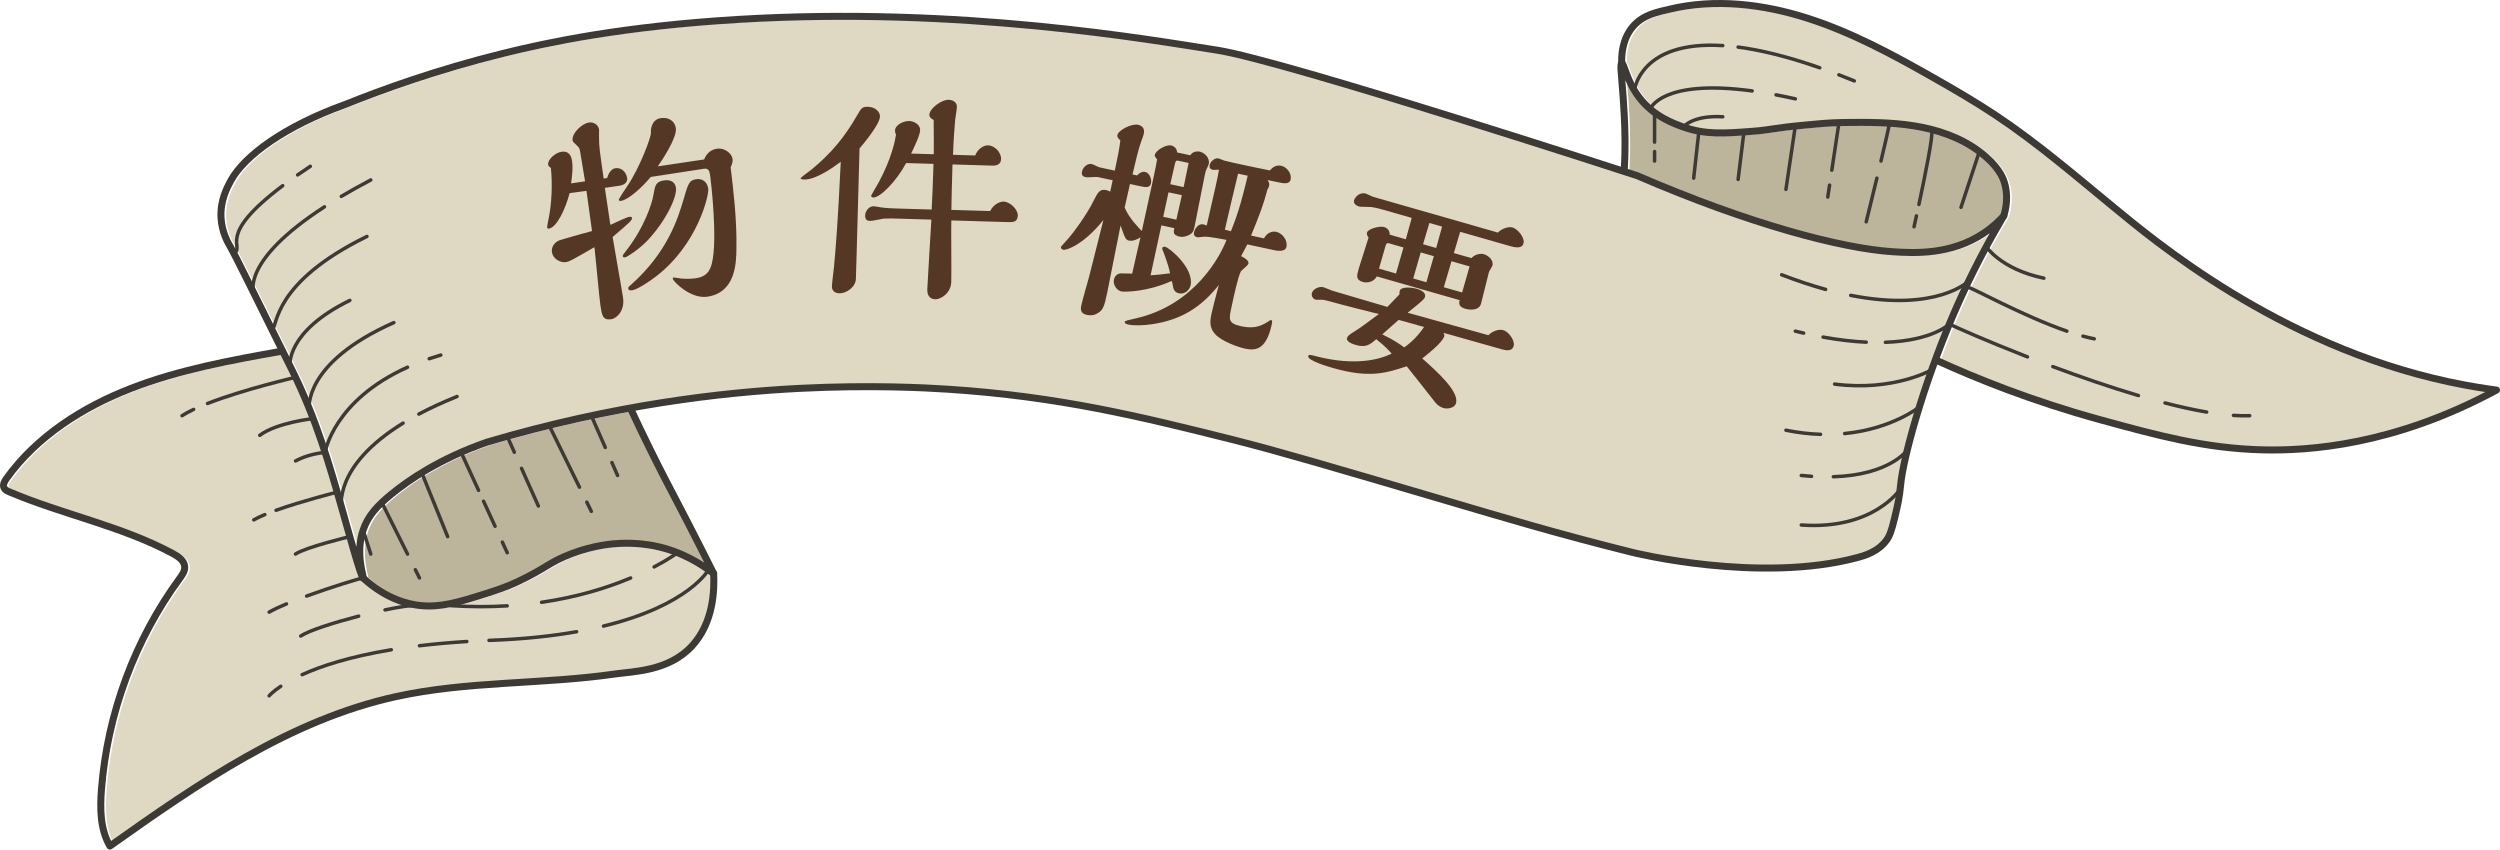 <?xml version="1.0" encoding="UTF-8"?><svg id="_レイヤー_2" xmlns="http://www.w3.org/2000/svg" viewBox="0 0 390.628 132.746"><defs><style>.cls-1{stroke-width:1.095px;}.cls-1,.cls-2{fill:none;stroke:#3d3935;stroke-linecap:round;stroke-linejoin:round;}.cls-2{stroke-width:.547px;}.cls-3{fill:#bdb49c;}.cls-4{fill:#dfd8c2;}.cls-5{fill:#553726;}</style></defs><g id="_デザイン"><path class="cls-3" d="m254.44,15.506c-.079-1.16-.158-2.122-.223-2.901-.032-.382-.061-.74-.085-1.058.386,1.046.997,2.533,2.082,3.963,2.354,3.102,5.691,4.279,7.119,4.783,3.534,1.246,6.491,1.024,10.965.688,1.39-.104,2.242-.231,3.229-.378,1.149-.171,2.451-.365,5.013-.598l.783-.073c1.401-.134,3.145-.3,5.131-.324,3.938-.046,7.479-.04,10.957.514,4.021.641,7.392,1.959,10.019,3.917,1.901,1.417,3.222,2.98,3.721,4.402.704,2.009.406,3.908.018,5.175-.889.966-1.88,1.823-2.949,2.544-5.115,3.449-10.922,3.074-14.04,2.871-9.107-.59-23.976-5.019-39.806-11.859-.057-.018-.688-.224-1.772-.575.084-1.539.123-3.108.112-4.667-.018-2.69-.178-5.028-.274-6.425Z"/><path class="cls-4" d="m108.306,100.713c-3.029,3.331-7.503,3.817-10.463,4.139-.513.056-.984.107-1.399.167-4.761.685-9.661.989-14.4,1.281-6.553.406-13.329.825-19.857,2.261-16.967,3.734-31.569,14.015-44.464,23.159-1.309-2.538-1.276-5.623-1.062-8.332.934-11.819,5.132-23.122,12.14-32.686.401-.547.9-1.229.866-2.047-.05-1.199-1.192-1.949-2.046-2.409-4.747-2.556-9.953-4.244-14.988-5.876-3.518-1.141-7.155-2.319-10.598-3.784-.269-.114-.539-.242-.636-.434-.119-.235-.003-.593.357-1.093,4.223-5.868,10.896-10.69,19.298-13.946,7.488-2.902,15.525-4.357,23.308-5.752.424.857.864,1.745,1.323,2.672l.05.099c3.776,7.623,5.778,14.637,7.715,21.42.156.548.35,1.239.566,2.005,2.208,7.854,2.617,9.097,3.001,9.219,2.71,2.444,5.781,3.928,8.896,4.286.531.061,1.052.089,1.569.089,2.804,0,5.472-.845,8.957-1.949,1.511-.478,3.262-1.054,4.921-1.837,2.201-1.039,3.417-1.77,4.49-2.416,1.198-.721,2.145-1.29,4.035-2.006,3.09-1.171,5.758-1.503,7.453-1.576,1.809-.076,3.714.065,5.364.404,3.179.654,6.154,2.045,8.85,4.13.193,4.523-.926,8.259-3.246,10.81Z"/><path class="cls-3" d="m104.012,75.122c.534,1.036.984,1.894,1.47,2.821.594,1.132,1.242,2.367,2.164,4.158,1.085,2.107,2.17,4.239,3.231,6.357-2.48-1.696-5.172-2.85-8.021-3.436-1.709-.351-3.68-.499-5.551-.419-1.751.075-4.507.418-7.692,1.625-1.955.741-2.927,1.325-4.159,2.066-1.058.636-2.256,1.357-4.422,2.379-1.616.762-3.338,1.328-4.825,1.8-4.036,1.278-6.952,2.203-10.207,1.829-2.064-.237-5.197-1.143-8.458-4.08-.016-.15-.053-.325-.097-.524-.257-1.161-.859-3.879.073-6.657.739-2.203,2.247-3.764,4.283-5.43,4.096-3.352,9.085-6.069,14.811-8.069,7.299-2.157,14.672-3.913,22.076-5.268,1.74,3.724,3.53,7.373,5.323,10.849Z"/><path class="cls-4" d="m297.023,75.753c-.19,2.007-.432,3.037-.916,5.09-.572,2.427-.899,2.93-1.073,3.2-1.24,1.911-3.487,2.517-4.448,2.776-15.111,4.073-34.84-.755-35.037-.804-10.838-2.703-18.608-4.998-26.834-7.428l-2.608-.77c-17.236-5.08-25.887-7.63-33.011-9.418-13.794-3.461-26.823-6.729-44.506-7.883-4.081-.267-8.355-.401-12.679-.401-3.522,0-7.077.089-10.585.267-16.365.83-32.827,3.664-48.948,8.428-5.829,2.036-10.896,4.797-15.062,8.206-2.139,1.75-3.727,3.402-4.524,5.779-.448,1.335-.568,2.646-.54,3.798-.518-1.76-1.093-3.807-1.497-5.242-.216-.768-.41-1.46-.567-2.008-1.946-6.816-3.959-13.864-7.765-21.55l-.049-.099c-6.019-12.153-9.039-18.252-9.585-19.163-.366-.611-1.338-2.234-1.452-4.486-.13-2.57.952-4.565,1.472-5.524,2.238-4.126,8.959-8.609,17.541-11.699.005-.002.009-.003.014-.005,7.983-3.22,16.272-5.909,24.637-7.99,11.122-2.767,23.147-4.509,36.761-5.327,32.262-1.941,60.233,2.497,72.176,4.391.971.154,1.841.292,2.605.409,10.259,1.578,65.043,19.422,65.561,19.589,15.874,6.86,30.838,11.312,40.028,11.907,3.211.209,9.186.595,14.518-3.0.41-.277.808-.572,1.195-.885-2.493,4.379-4.742,8.907-6.701,13.493-4.468,10.467-7.694,21.825-8.121,26.347Z"/><path class="cls-4" d="m353.947,69.991c-8.943-.222-16.444-2.277-25.13-4.657-8.727-2.391-17.31-5.497-25.51-9.231.779-2.104,1.628-4.254,2.542-6.394,2.289-5.362,4.978-10.643,7.992-15.697.006-.01.007-.022.012-.033.008-.016.019-.03.025-.048.434-1.378.785-3.492-.003-5.741-.549-1.565-1.965-3.256-3.986-4.763-2.728-2.033-6.212-3.398-10.357-4.059-3.537-.564-7.111-.57-11.087-.524-2.018.024-3.78.192-5.195.327l-.78.073c-2.583.235-3.954.439-5.056.603-.972.144-1.811.269-3.175.371-4.377.33-7.269.546-10.654-.647-1.36-.48-4.545-1.603-6.76-4.522-1.184-1.56-1.78-3.222-2.137-4.215-.181-.505-.317-.872-.49-1.074-.034-1.499.231-3.553,1.611-5.216,1.399-1.685,3.435-2.152,5.072-2.528.182-.042.359-.083.531-.124,6.33-1.519,13.703-1.032,21.318,1.405,6.976,2.233,13.527,5.811,19.639,9.284,3.668,2.084,6.72,3.877,9.689,5.852,5.415,3.602,10.522,7.828,15.461,11.915.975.807,1.949,1.613,2.927,2.416l.523.43c6.401,5.268,25.879,21.299,51.949,26.914,2.102.453,4.234.836,6.355,1.145-11.512,6.01-23.713,9.034-35.327,8.74Z"/><path class="cls-1" d="m53.797,16.378c-9.159,3.297-15.59,7.897-17.748,11.877-.538.992-1.653,3.048-1.517,5.726.12,2.373,1.165,4.094,1.517,4.683.527.881,3.554,6.992,9.608,19.216,3.791,7.654,5.828,14.79,7.74,21.485.899,3.147,3.044,11.014,3.336,10.943.202-.049-1.273-3.68,0-7.473.743-2.215,2.192-3.795,4.404-5.605,2.65-2.168,7.435-5.516,14.946-8.14,19.78-5.845,36.696-7.791,48.841-8.407,11.123-.565,19.773-.092,23.22.133,17.298,1.129,30.113,4.279,44.438,7.873,7.104,1.783,15.735,4.326,32.995,9.414,9.218,2.717,17.472,5.212,29.457,8.202,0,0,19.843,4.949,35.23.803.969-.261,3.349-.902,4.67-2.938.252-.389.579-1.003,1.125-3.321.489-2.074.733-3.111.925-5.142.39-4.13,3.465-15.394,8.092-26.232,1.826-4.277,4.411-9.699,8.015-15.743-.645.708-1.662,1.711-3.078,2.665-5.119,3.452-10.83,3.159-14.279,2.936-7.974-.517-22.36-4.297-39.9-11.877,0,0-55.247-18.015-65.655-19.616-10.322-1.588-39.978-6.901-74.863-4.804-17.939,1.078-29.775,3.583-36.831,5.338-10.204,2.539-18.585,5.545-24.688,8.007Z"/><path class="cls-1" d="m56.733,90.307c3.744,3.43,7.237,4.112,8.803,4.292,3.273.376,6.154-.51,10.366-1.844,1.654-.524,3.304-1.078,4.873-1.818,4.689-2.212,4.956-3.071,8.553-4.433,3.574-1.354,6.503-1.555,7.573-1.601,2.713-.117,4.781.273,5.457.412,4.146.852,7.236,2.804,9.151,4.308-.873-1.753-2.233-4.464-3.942-7.781-1.678-3.256-2.448-4.679-3.635-6.979-1.315-2.549-3.202-6.299-5.414-11.042"/><path class="cls-1" d="m44.116,54.858c-7.995,1.432-16.049,2.88-23.622,5.815-7.574,2.935-14.726,7.487-19.471,14.08-.316.439-.632,1.007-.388,1.49.159.313.505.476.829.613,8.388,3.566,17.53,5.323,25.555,9.644.857.462,1.804,1.114,1.845,2.087.028.67-.396,1.263-.792,1.804-7,9.553-11.28,21.076-12.213,32.883-.241,3.046-.221,6.283,1.315,8.924,13.803-9.789,28.149-19.709,44.676-23.346,11.211-2.467,22.866-1.901,34.229-3.538,2.867-.413,8.441-.415,12.091-4.428,3.29-3.618,3.475-8.569,3.34-11.265"/><path class="cls-1" d="m253.791,26.652c.064-1.145.132-2.801.118-4.802-.018-2.613-.166-4.832-.273-6.401-.262-3.835-.525-5.496-.239-5.564.369-.088.728,2.708,2.703,5.311,2.286,3.012,5.508,4.148,6.94,4.652,3.459,1.219,6.358,1.002,10.809.667,2.938-.221,3.398-.535,8.235-.975,1.563-.142,3.562-.37,5.945-.399,3.682-.044,7.385-.061,11.022.519,3.637.579,7.235,1.787,10.188,3.988,2.958,2.205,3.674,4.068,3.853,4.583.828,2.364.305,4.525-.001,5.499"/><path class="cls-1" d="m253.397,9.884c-.046-1.16.027-3.659,1.697-5.671,1.639-1.974,4.033-2.354,5.809-2.78,7.08-1.698,14.591-.807,21.524,1.413,6.934,2.22,13.381,5.718,19.711,9.315,3.289,1.869,6.562,3.771,9.712,5.866,6.484,4.313,12.4,9.412,18.419,14.353,6.06,4.975,25.606,21.515,52.31,27.266,3.166.682,5.796,1.077,7.502,1.302-16.087,8.684-29.469,9.517-36.564,9.341-8.989-.223-16.497-2.28-25.221-4.67-10.819-2.964-19.516-6.495-25.591-9.263"/><path class="cls-2" d="m30.253,63.97c-.691.326-1.304.655-1.81.982"/><path class="cls-2" d="m46.18,58.958s-8.062,1.867-13.75,4.085"/><path class="cls-2" d="m48.938,65.405s-5.683.615-8.352,2.616"/><path class="cls-2" d="m67.065,56.05c.583-.198,1.186-.389,1.811-.572"/><path class="cls-2" d="m46.18,72.025c1.724-.934,3.48-1.201,4.615-1.354,0,0,1.299-8.09,12.882-13.293"/><path class="cls-2" d="m41.376,80.407c-.678.281-1.268.56-1.724.826"/><path class="cls-2" d="m52.689,76.897s-5.448,1.367-9.555,2.836"/><path class="cls-2" d="m54.661,83.846s-6.91,1.657-8.491,2.725"/><path class="cls-2" d="m44.762,94.359c-1.083.453-2.027.892-2.708,1.285"/><path class="cls-2" d="m56.733,90.307c-.587.084-4.864,1.38-8.822,2.828"/><path class="cls-2" d="m56.043,96.273c-3.889,1.008-7.817,2.264-9.052,3.109"/><path class="cls-2" d="m65.007,94.686c-.531-.17-2.443.105-4.845.613"/><path class="cls-2" d="m43.867,107.236c-1.329.886-1.813,1.486-1.813,1.486"/><path class="cls-2" d="m61.138,101.526c-6.554,1.085-10.993,2.559-13.927,3.889"/><path class="cls-2" d="m72.942,100.236c-2.683.166-5.145.392-7.401.664"/><path class="cls-2" d="m90.093,98.705c-3.758.665-8.171,1.15-13.343,1.343-.114.004-.227.009-.341.013"/><path class="cls-2" d="m110.706,89.02s-3.007,5.549-16.406,8.808"/><path class="cls-2" d="m79.247,94.665c-2.732.167-5.657.175-8.769-.03"/><path class="cls-2" d="m98.539,90.308c-3.479,1.46-8.151,2.962-13.916,3.804"/><path class="cls-2" d="m105.869,86.364s-1.252.955-3.664,2.222"/><line class="cls-2" x1="95.614" y1="72.278" x2="96.5" y2="74.293"/><line class="cls-2" x1="92.394" y1="64.952" x2="94.575" y2="69.914"/><line class="cls-2" x1="91.691" y1="78.464" x2="92.394" y2="79.898"/><line class="cls-2" x1="85.801" y1="66.462" x2="90.542" y2="76.122"/><line class="cls-2" x1="81.49" y1="73.18" x2="84.12" y2="79.065"/><line class="cls-2" x1="79.255" y1="68.178" x2="80.364" y2="70.66"/><line class="cls-2" x1="78.491" y1="84.702" x2="79.255" y2="86.364"/><line class="cls-2" x1="75.556" y1="78.315" x2="77.353" y2="82.227"/><line class="cls-2" x1="72.044" y1="70.671" x2="74.777" y2="76.621"/><line class="cls-2" x1="66.074" y1="74.293" x2="69.944" y2="83.846"/><line class="cls-2" x1="64.898" y1="89.02" x2="65.54" y2="90.308"/><line class="cls-2" x1="59.662" y1="78.518" x2="63.677" y2="86.57"/><line class="cls-2" x1="56.733" y1="82.834" x2="57.934" y2="86.57"/><path class="cls-2" d="m46.505,27.33c.62-.431,1.28-.879,1.982-1.344"/><path class="cls-2" d="m36.558,39.61c1.817-1.208-2.992-2.62,7.614-10.595"/><path class="cls-2" d="m53.331,30.684c1.391-.825,2.921-1.68,4.603-2.563"/><path class="cls-2" d="m39.652,45.768s-2.104-4.932,11.046-13.453"/><path class="cls-2" d="m42.523,51.552c.866-.612.065-7.386,14.811-14.608"/><path class="cls-2" d="m45.313,57.185s-.729-5.31,9.349-10.248"/><path class="cls-2" d="m48.316,63.82s-.924-7.141,13.221-13.413"/><path class="cls-2" d="m65.447,64.701c1.732-.921,3.709-1.841,5.965-2.746"/><path class="cls-2" d="m53.397,79.364s-1.474-6.44,9.583-13.252"/><path class="cls-2" d="m285.254,45.22c-2.111-.581-4.398-1.331-6.868-2.286"/><path class="cls-2" d="m307.599,43.927s-4.92,4.889-18.417,2.225"/><path class="cls-2" d="m348.978,64.905c.9.061,1.749.079,2.537.048"/><path class="cls-2" d="m338.283,62.961c2.27.588,4.464,1.077,6.509,1.425"/><path class="cls-2" d="m320.754,57.282c4.225,1.579,8.861,3.188,13.376,4.524"/><path class="cls-2" d="m294.598,53.485c7.396-.26,9.989-2.849,9.989-2.849.831.413,5.715,2.592,12.209,5.131"/><path class="cls-2" d="m284.859,52.672c2.53.457,4.768.702,6.74.793"/><path class="cls-2" d="m280.521,51.741c.44.108.873.211,1.298.308"/><path class="cls-2" d="m301.837,57.781s-5.969,3.435-15.177,2.234"/><path class="cls-2" d="m284.457,67.864c-1.682-.054-3.486-.252-5.403-.643"/><path class="cls-2" d="m299.903,63.586s-4.22,3.423-11.674,4.156"/><path class="cls-2" d="m283.052,74.428c-.516-.034-1.048-.078-1.597-.135"/><path class="cls-2" d="m298.019,70.31s-2.657,3.904-11.559,4.183"/><path class="cls-2" d="m296.908,76.425s-4.11,6.408-15.453,5.608"/><line class="cls-2" x1="309.278" y1="23.679" x2="306.41" y2="32.392"/><path class="cls-2" d="m299.446,33.73c-.228,1.042-.375,1.699-.375,1.699"/><path class="cls-2" d="m301.837,20.239c.297.641-1.087,7.424-2.004,11.706"/><path class="cls-2" d="m293.265,27.834c-.858,3.552-1.668,6.826-1.668,6.826"/><path class="cls-2" d="m295.231,19.249c-.114.742-.676,3.185-1.325,5.914"/><line class="cls-2" x1="285.873" y1="28.924" x2="285.592" y2="30.79"/><line class="cls-2" x1="287.327" y1="19.249" x2="286.223" y2="26.591"/><line class="cls-2" x1="280.521" y1="19.693" x2="279.053" y2="29.589"/><line class="cls-2" x1="272.493" y1="20.615" x2="271.581" y2="28.035"/><line class="cls-2" x1="265.442" y1="20.615" x2="264.641" y2="27.834"/><line class="cls-2" x1="258.529" y1="23.679" x2="258.529" y2="25.163"/><line class="cls-2" x1="258.529" y1="17.577" x2="258.529" y2="22.206"/><path class="cls-2" d="m287.327,11.688c.784.301,1.587.618,2.41.954"/><path class="cls-2" d="m271.581,7.357c3.463.451,7.664,1.453,12.759,3.235"/><path class="cls-2" d="m255.376,14.121s.831-7.81,13.804-6.997"/><path class="cls-2" d="m277.511,14.82c.957.181,1.96.389,3.011.624"/><path class="cls-2" d="m257.846,17.033s1.71-4.751,15.932-2.824"/><path class="cls-2" d="m263.04,19.847s1.345-1.868,6.144-1.601"/><path class="cls-2" d="m310.318,38.612c.09-.169,2.097,3.388,9.036,4.855"/><path class="cls-2" d="m325.461,52.524c.609.166,1.2.307,1.766.418"/><path class="cls-2" d="m307.599,44.94c.34-.114,8.357,4.388,15.35,6.802"/><path class="cls-5" d="m94.877,27.814c.125-.585.599-1.434,1.258-1.532,1.037-.156,1.732.696,1.855,1.527.129.866-.785,1.144-1.062,1.186l-2.422.361.863,5.782c.434-.171,2.443-1.178,2.963-1.256.103-.016.381-.057.412.15.057.381-.26.641-3.022,3,.202,1.351,1.403,7.967,1.631,9.49.289,1.94-.9,3.214-1.871,3.36-1.314.195-1.439-.635-1.666-2.159-.191-1.281-.758-7.673-.935-9.098-3.522,2.012-3.877,2.243-4.465,2.331-.901.135-2.029-.547-2.178-1.551-.109-.727.301-1.531,1.24-1.885.098-.05,4.071-1.174,5.026-1.423-.248-1.662-.774-5.653-.867-6.277-.381.058-2.221.297-2.637.358-.676,2.58-2.029,5.366-3.242,5.547-.172.026-.262-.103-.278-.207-.011-.068.166-1.015.209-1.199.526-2.414.649-5.618.385-8.092-.195-.113-.398-.295-.424-.468-.125-.831,1.131-1.903,2.067-2.042,1.349-.203,1.589.93,1.662,1.415.166,1.107.039,2.153-.147,3.525l2.182-.325c-.104-.693-.639-3.798-.742-4.491-.073-.485-.149-.756-.393-.967-.701-.674-.781-.734-.812-.942-.161-1.072,1.414-2.617,2.556-2.789.658-.097,1.457.279,1.582,1.11.026.173-.033.961-.008,1.133-.003,1.629.102,2.109.725,6.511l.555-.083Zm15.14-2.899c.209-.491.698-1.485,2.014-1.682,1.143-.17,2.297.684,2.436,1.619.062.415-.114.902-.303,1.283.402,3.41.986,8.03.902,12.679-.019,2.234-.103,6.882-4.535,7.544-2.631.394-5.348-2.387-5.41-2.802-.016-.104.043-.183.148-.199.069-.011,1.01.132,1.084.157.575.055,1.502.094,2.401-.041,1.662-.248,2.162-1.172,2.461-2.243.966-3.72-.143-13.04-.241-13.697-.119-.796-.191-1.281-1.023-1.157l-8.27,1.271c-1.349,1.617-3.466,3.562-4.644,3.738-.137.02-.311.046-.342-.162-.025-.172,1.108-1.828,1.397-2.261,1.771-2.6,3.714-7.598,3.615-8.256-.047-.312.017-2.02,1.541-2.248,1.142-.17,2.18.383,2.355,1.559.229,1.524-2.326,5.268-2.822,5.98l7.236-1.082Zm-7.916,5.537c.248-1.418.329-2.068,1.645-2.264.934-.139,1.723.167,1.869,1.137.211,1.42-1.562,5.188-4.463,8.276-1.318,1.365-3.156,2.56-3.469,2.607-.138.021-.351.017-.377-.157-.021-.138.092-.332.362-.655,2.982-3.737,4.238-7.641,4.433-8.944m4.684.786c.746-2.589.887-3.07,2.029-3.241.692-.104,1.655.178,1.852,1.494.144.969-1.639,8.703-8.18,13.716-1.207.924-2.953,2.034-3.68,2.142-.209.032-.589.088-.64-.258-.026-.172.004-.213.377-.551,5.849-5.157,7.437-10.633,8.242-13.302"/><path class="cls-5" d="m133.733,43.596c-.037,1.26-1.503,2.267-2.587,2.235-.35-.01-1.186-.141-1.159-1.12.014-.455.289-2.618.338-3.107.317-3.563.59-6.881,1.045-16.322-1.146.841-3.867,2.826-5.756,2.77-.035-.001-.525-.015-.519-.19.004-.141,1.435-1.149,1.685-1.352,3.088-2.534,5.231-5.133,7.116-8.437.701-1.205.81-1.412,1.755-1.385,1.155.035,1.868.826,1.846,1.525-.035,1.191-2.469,4.13-3.193,4.985-.078,2.588-.397,14.52-.448,16.269l-.123,4.129Zm20.977-10.619c.594-1.173,1.654-1.492,2.109-1.479.981.03,2.241,1.188,2.211,2.203-.029.979-.73,1.028-1.465,1.006l-8.921-.263c-.041,1.363.039,8.09-.006,9.595-.055,1.854-1.727,2.75-2.496,2.727-.211-.006-1.295-.039-1.25-1.578.025-.84.564-9.543.638-10.872l-5.215-.155c-.664-.02-1.539-.045-2.275.003-.281.026-1.726.369-2.076.358-.455-.014-.801-.163-.781-.863.023-.735.638-1.452,1.34-1.432.138.005.941.134,1.115.174.906.132,1.851.16,2.759.187l5.18.153c.088-1.819.18-3.706.237-5.666l.044-1.469-4.269-.127c-1.557,2.895-4.082,5.412-5.131,5.381-.246-.007-.346-.186-.342-.29,0-.035,1.033-1.825,1.219-2.136,2.002-3.757,2.5-6.369,2.67-7.379-.066-.142-.164-.391-.156-.67.027-.875,1.341-1.502,2.215-1.475.666.02,1.738.471,1.708,1.452-.023.804-1.029,2.84-1.404,3.635l3.535.105c.02-1.891.006-2.592-.017-5.359-.447-.223-.684-.51-.676-.79.029-1.015,1.926-2.395,3.012-2.363.244.008,1.326.11,1.295,1.159-.008.281-.223,1.64-.268,1.954-.094.836-.285,3.738-.338,5.487l3.465.103c.379-1.004,1.309-1.607,2.008-1.586.978.029,2.07,1.041,2.037,2.162-.024.769-.627,1.032-1.326,1.01l-6.264-.185-.041,1.4c-.053,1.819-.115,3.918-.133,5.703l6.053.18Z"/><path class="cls-5" d="m173.857,28.165l-2.291-.494c-.308-.066-1.629.078-1.902.019-.514-.111-.709-.369-.598-.881.149-.685.824-1.326,1.541-1.171.207.045,1.01.469,1.182.506l2.394.516c.436-2.018.657-3.045.875-4.716-.15-.14-.543-.475-.461-.851.17-.787,2.252-1.807,3.209-1.6,1.129.244.979,1.108.897,1.483-.035.172-.301.902-.373,1.066-.551,1.563-.799,2.871-1.377,5.217l.719.154c.468-.508.924-.624,1.23-.557.719.155,1.082,1.128.942,1.778-.163.753-.854.639-1.608.477l-1.676-.362-.832,3.688c.737,1.733,2.244,3.205,2.684,3.658,1.992-9.059,2.205-10.051,2.381-11.194-.336-.431-.399-.48-.346-.72.147-.684,1.748-1.627,2.533-1.457.514.11.926.521.946,1.098l2.052.443c.395-.666,1.211-.633,1.485-.574.718.155,1.619.959,1.404,1.951-.014.068-.299.722-.348.783-.142.328-.259.875-.289,1.012-.273,1.265-1.326,6.802-1.57,7.931-.17.787-.264,1.054-.982,1.401-.319.145-.856.316-1.301.219-1.129-.243-1.026-.722-.893-1.338l-2.017-.436-1.684,7.801c.873-.063,1.744-.125,3.039-.311-.135-.71-.336-1.433-.988-3.221-.047-.118-.227-.443-.205-.546.008-.034-.039-.151-.032-.186.038-.17.299-.222.471-.184.684.147,4.533,3.378,3.965,6.011-.162.753-.922,1.449-1.811,1.257-.753-.163-.888-.693-.976-1.285-.055-.406-.109-.489-.182-.648-3.849,1.747-7.392,1.734-7.871,1.63-.719-.155-1.308-1.07-1.146-1.822.119-.548.488-.933,1.037-.994.289-.01,1.564.052,1.82.035.332-1.54,1.168-5.083,1.293-5.664-.373.241-1.142.649-1.791.508-.514-.111-.607-.346-1.316-2.361-.356,1.642-1.766,9-2.082,10.471-.502,2.326-.635,2.943-2.002,3.47-.311.112-.846.104-1.19.03-1.129-.243-.951-1.064-.84-1.577.155-.719,1.032-3.788,1.2-4.396.519-2.073,1.701-6.722,2.236-8.863-3.094,3.88-5.791,4.765-6.27,4.661-.275-.058-.408-.266-.371-.437.014-.068.817-.969,1.237-1.416.713-.813,2.828-3.65,3.927-5.919.559-1.097.885-1.778,1.911-1.557.205.044.437.13.628.244l.383-1.78Zm24.213-.036c.18.325.315.533.24.876-.045.205-.13.437-.269.586-.619,2.372-1.199,3.895-2.561,7.217l2.018.435c.601-1.123,1.562-1.095,1.904-1.021.992.215,1.826,1.325,1.604,2.351-.176.821-1.389.631-1.903.52l-4.207-.908c-.552,1.062-.72,1.348-.968,1.832.64.353,1.246.699,1.142,1.178-.058.273-1.08,1.019-1.199,1.244-.432.838-1.053,3.712-1.488,5.73-.377,1.744-.475,2.367,1.543,2.804,1.744.376,2.867.153,4.24-.732.34-.249.373-.242.443-.226.205.044.201.222.09.735-.908,4.208-2.799,4.015-4.236,3.704-1.026-.221-3.586-1.133-4.6-2.246-.984-1.072-.767-2.242-.555-3.234.2-.924.541-2.175,1.139-4.446-2.848,3.575-5.937,5.45-10.418,6.13-1.402.199-2.846.245-3.699.06-.172-.036-.65-.14-.584-.447.029-.137.56-.274,1.725-.524,9.298-2.109,13.267-9.882,14.175-12.263-2.58-.486-3.177-.543-3.726-.483-.254.017-.668.107-.84.07-.443-.096-.598-.38-.516-.756.125-.581.666-1.431,1.489-1.254.136.029.265.092.498.178,1.3-5.697,1.712-7.435,1.916-8.715-.137-.031-.762.049-.899.02-.478-.103-.648-.318-.551-.764.125-.581.821-1.147,1.368-1.029.136.029.73.266.859.329.369.115,2.115.492,2.627.603,1.232.265,3.455.746,4.559.948.742-.95,1.595-.765,1.767-.728.924.2,1.662,1.254,1.471,2.143-.162.753-1.033.637-1.854.459l-1.744-.376Zm-15.488,1.919l-.828,3.832,2.052.443c.133-.615.745-3.277.862-3.824l-2.086-.451Zm1.461-4.947c-.342-.074-.408.234-.541.849-.096.446-.559,2.422-.647,2.832l2.086.452c.125-.582.66-3.224.78-3.771l-1.678-.362Zm9.408,2.031c-1.004,4.151-1.15,4.836-2.068,8.755l.949.241c.771-1.91,1.467-3.801,2.625-8.672l-1.506-.324Z"/><path class="cls-5" d="m232.552,52.371c.853-.812,1.834-.931,2.338-.786.841.24,1.863,1.626,1.613,2.501-.24.841-1.178.681-1.783.508-.506-.145-7.985-2.252-9.196-2.599.163.192.182.38.125.582-.291,1.009-2.906,3.025-3.421,3.425,2.406,2.145,5.793,5.192,5.273,7.009-.203.707-1.256.951-1.963.748-.74-.212-1.254-.832-1.383-1.016-.611-.793-3.656-4.651-4.357-5.508-3.211,1.045-5.789,1.908-11.543.26-.572-.164-4.037-1.158-3.834-1.864.076-.269.211-.231,1.5.102,5.81,1.447,9.623.465,11.533-.48-.5-.544-.99-1.121-2.412-2.258-1.023.908-1.693,1.336-3.174.911-.537-.154-1.56-.52-1.398-1.093.088-.302.41-.537.722-.739,1.467-.927,1.746-1.138,4.248-3.006-1.769-.434-6.115-1.534-7.863-2.036-.338-.096-.851-.207-1.217-.203-.111.006-.664.029-.798-.01-.471-.135-.692-.635-.577-1.039.184-.639,1.151-1.09,1.825-.897.201.057,1.138.471,1.373.54l8.595,2.535c.159-.172,1.559-1.628,1.867-1.94l.018-.068c.02-.066.006-.398.025-.466.231-.807,2.016-.552,2.688-.358,1.043.299,1.408.804,1.283,1.242-.107.369-.351.59-2.719,2.497l12.612,3.506Zm1.5-16.028c.539-.61,1.664-.979,2.269-.805.774.221,1.994,1.555,1.715,2.529-.223.775-1.203.639-2.078.389l-7.805-2.238c-.134.471-.834,2.783-.988,3.322l2.758.791c.496-.587,1.387-.769,1.924-.614.673.192,1.59.928,1.34,1.803-.04.135-.497.841-.543,1.01-.194.672-1.01,4.152-1.231,4.926-.299,1.043-1.607,1.033-2.482.782-1.11-.318-.961-.968-.854-1.337l-12.955-3.713c-.553,1.043-1.74.993-2.144.877-1.178-.337-.995-.976-.666-2.12.203-.706,1.31-4.065,1.533-4.84-.256-.255-.303-.596-.254-.764.174-.606,2.015-1.061,2.654-.878.537.154.922.592.893,1.203l2.523.723c.318-1.111.633-2.332.922-3.341l-4.375-1.253c-.168-.048-1.244-.357-1.912-.439-.279-.045-1.674-.007-1.977-.094-.302-.086-.894-.437-.748-.943.192-.672.996-1.316,1.836-1.074.168.047.928.447,1.096.496l19.549,5.602Zm-15.924,6.396l1.168-4.072-2.289-.655c-.336-.097-.447.163-.524.432l-1.013,3.533,2.658.762Zm-2.143,9.508c1.889.904,2.85,1.617,3.422,2.036,1.184-.826,2.266-1.936,3.098-3.19-1.514-.434-2.656-.762-3.979-1.104l-2.541,2.258Zm6.887-8.149l1.166-4.071-2.051-.589-1.168,4.073,2.053.587Zm1.533-5.349c.135-.471.768-2.803.922-3.341l-1.986-.569c-.135.471-.834,2.783-.988,3.322l2.052.588Zm4.053,6.95l1.166-4.071-2.826-.811c-.164.572-1.018,3.423-1.201,4.063l2.861.819Z"/></g></svg>